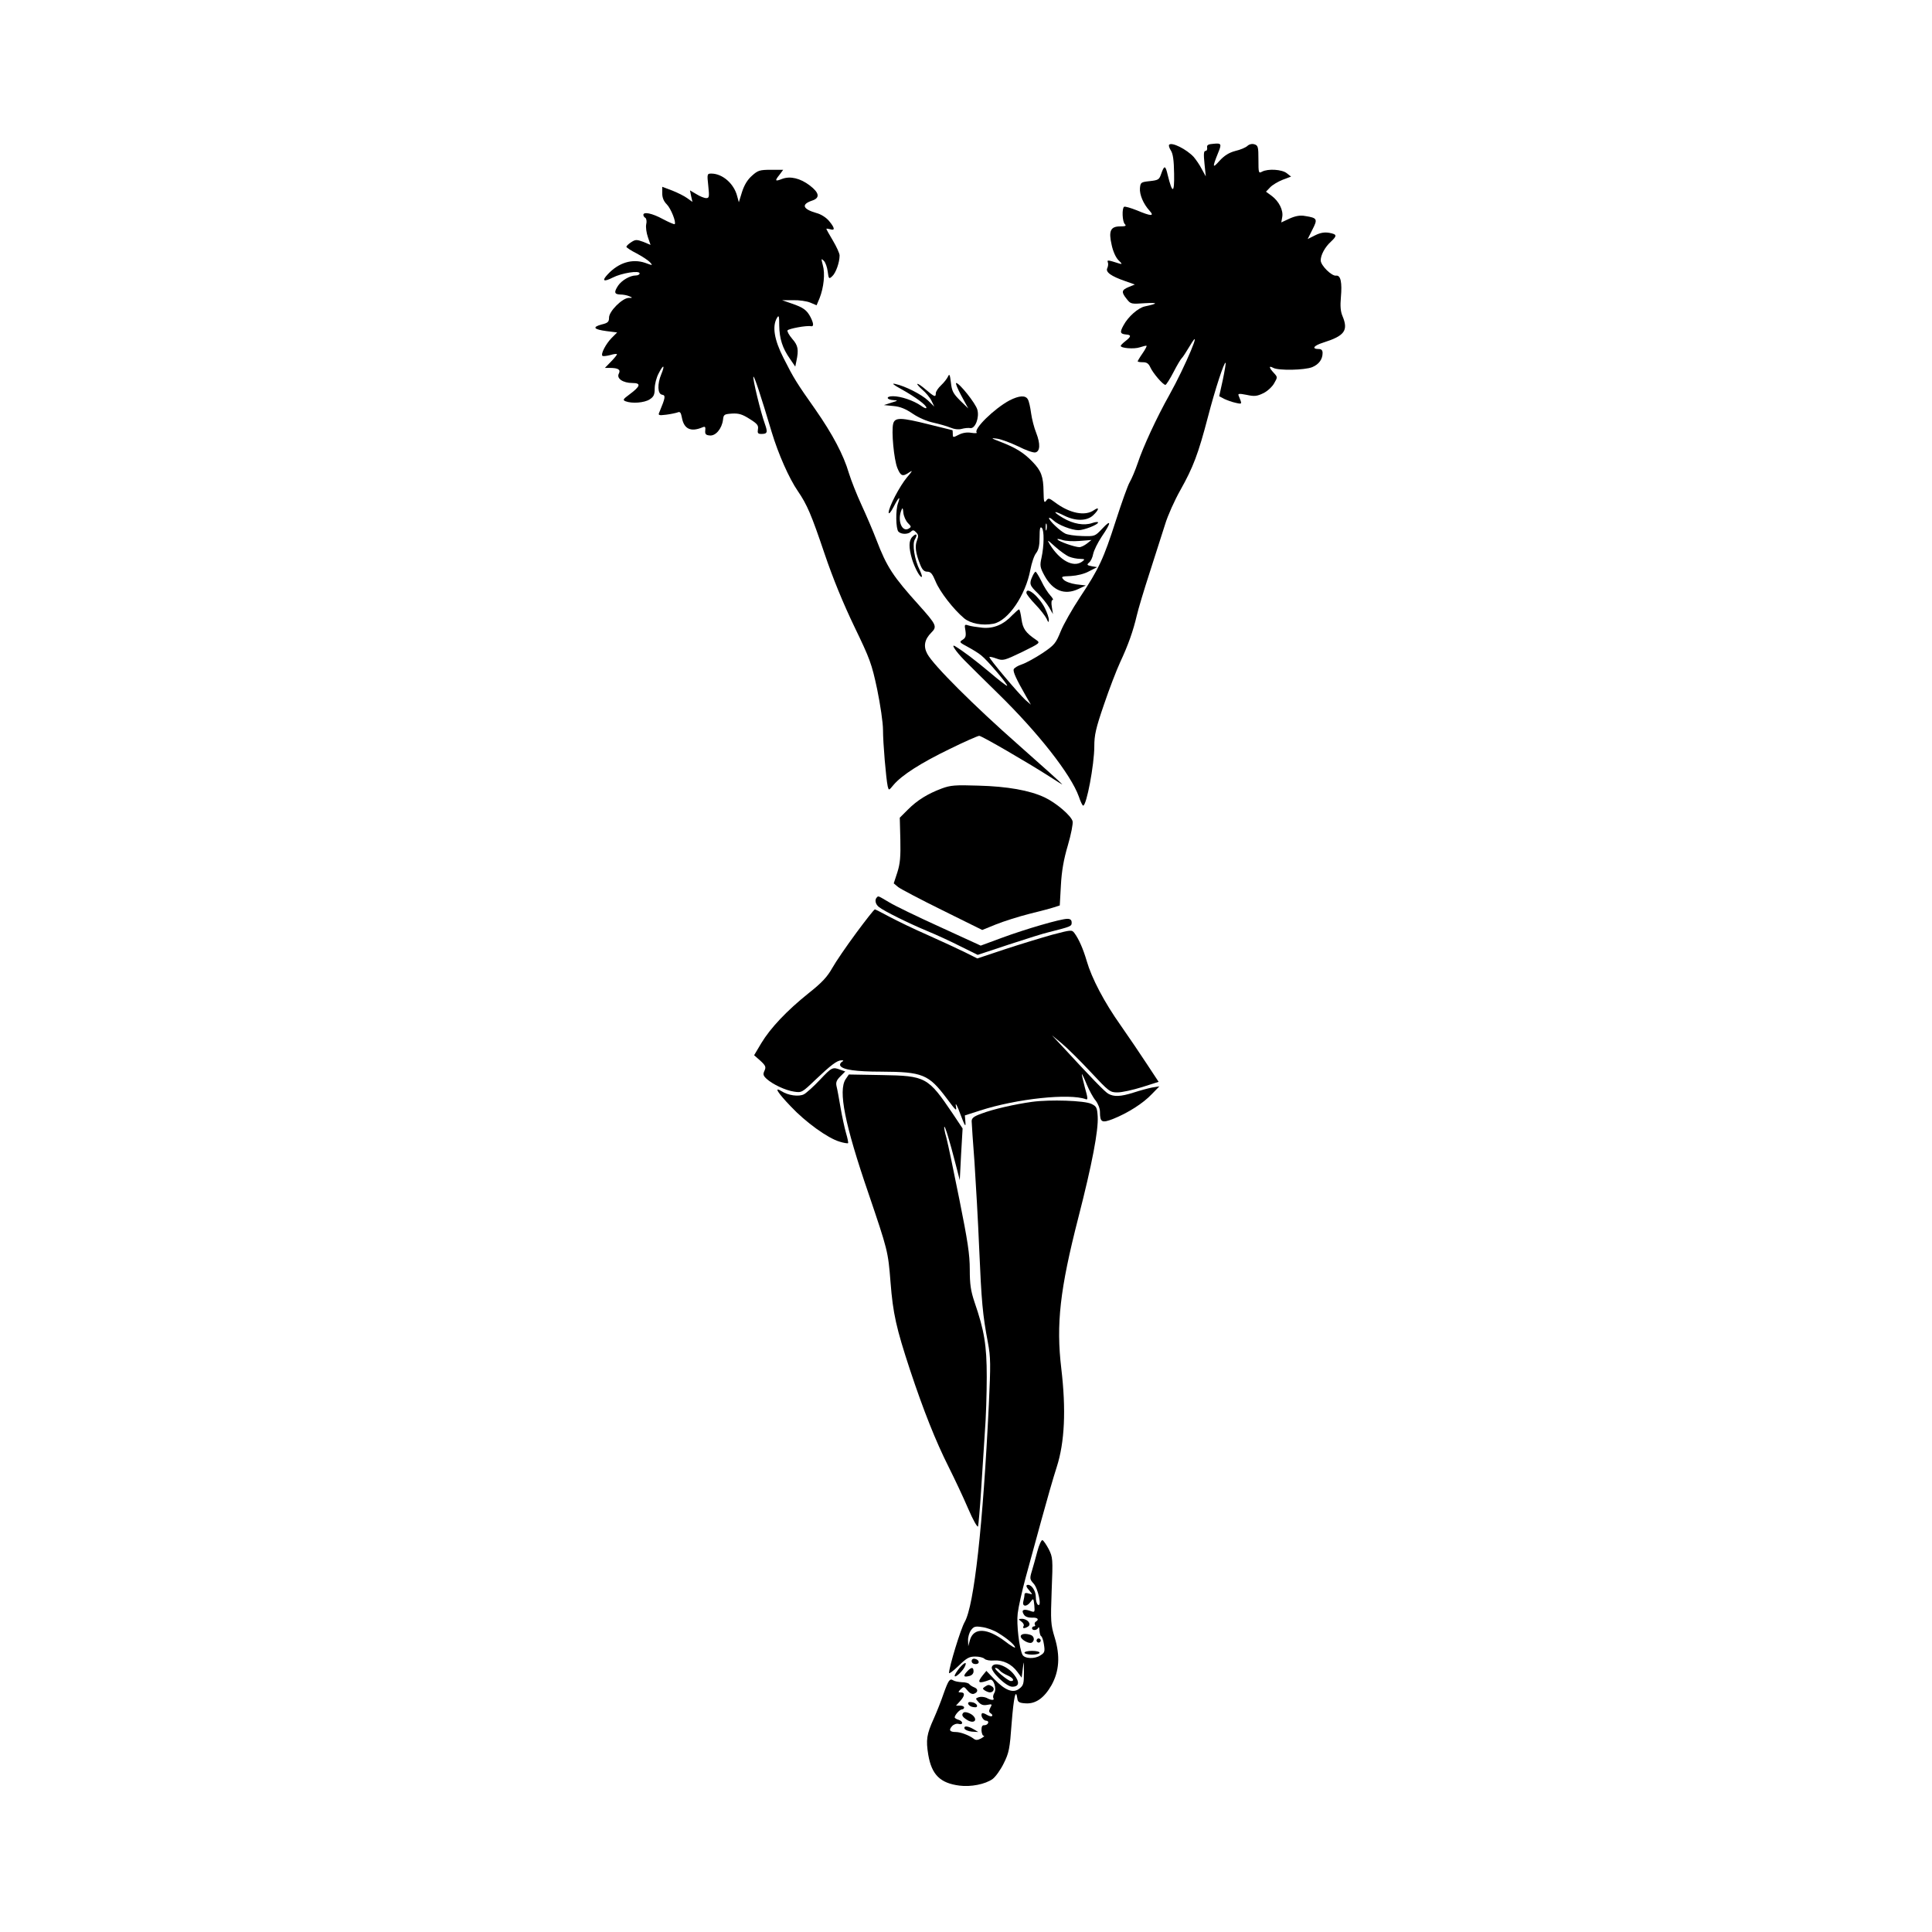 <?xml version="1.0" standalone="no"?>
<!DOCTYPE svg PUBLIC "-//W3C//DTD SVG 20010904//EN"
 "http://www.w3.org/TR/2001/REC-SVG-20010904/DTD/svg10.dtd">
<svg version="1.0" xmlns="http://www.w3.org/2000/svg"
 width="1024pt" height="1024pt" viewBox="0 0 1024 1024"
 preserveAspectRatio="xMidYMid meet">
<g transform="translate(0,1024) scale(0.1,-0.1)"
fill="#000000" stroke="none">
<path d="M6197 9473 c-4 -3 0 -17 9 -31 11 -17 16 -51 17 -122 2 -107 -9 -109
-34 -7 -12 52 -18 53 -35 4 -10 -29 -15 -32 -60 -37 -47 -5 -49 -7 -52 -37 -3
-34 18 -84 51 -120 27 -30 9 -30 -67 2 -33 13 -63 22 -68 19 -12 -8 -10 -78 4
-92 9 -9 4 -12 -25 -12 -51 0 -62 -24 -45 -98 7 -34 22 -67 36 -81 20 -19 21
-23 5 -18 -63 20 -66 20 -61 6 3 -8 1 -21 -3 -30 -11 -21 20 -43 95 -69 l51
-18 -32 -13 c-39 -16 -41 -27 -11 -64 21 -27 24 -27 97 -22 71 4 70 -2 -1 -17
-36 -8 -89 -55 -113 -100 -21 -38 -18 -46 14 -49 28 -2 27 -11 -4 -35 -14 -11
-25 -22 -25 -25 0 -13 72 -18 101 -8 18 6 34 10 36 8 2 -2 -8 -21 -22 -41 -14
-20 -25 -39 -25 -41 0 -3 12 -5 28 -5 20 0 30 -7 39 -27 14 -31 67 -93 80 -93
4 0 24 31 43 68 19 37 39 70 43 73 5 4 24 33 43 65 75 127 -24 -109 -108 -259
-67 -119 -140 -277 -168 -362 -13 -38 -32 -83 -42 -100 -10 -16 -43 -109 -74
-205 -65 -202 -89 -254 -190 -406 -41 -62 -87 -143 -102 -180 -26 -64 -33 -73
-97 -116 -38 -25 -87 -52 -108 -59 -22 -7 -41 -19 -44 -26 -5 -13 13 -52 65
-143 l26 -45 -29 25 c-37 34 -196 222 -191 228 3 2 20 -2 39 -9 33 -12 40 -10
134 35 97 48 98 48 74 65 -56 38 -70 59 -77 110 -4 28 -9 51 -13 51 -3 0 -19
-14 -35 -30 -47 -51 -101 -73 -160 -67 -28 3 -61 8 -73 12 -21 7 -22 5 -16
-28 4 -28 1 -38 -15 -48 -19 -12 -17 -14 26 -37 26 -14 59 -34 73 -46 32 -25
143 -156 137 -161 -2 -2 -44 30 -93 72 -79 66 -140 112 -183 138 -24 14 3 -27
50 -75 24 -25 104 -103 177 -175 214 -209 387 -430 429 -547 9 -27 19 -48 23
-48 18 0 59 218 59 314 0 60 8 96 51 221 28 83 67 184 86 225 43 92 69 166 88
247 8 35 39 138 69 230 30 93 66 206 81 253 14 47 51 129 81 182 68 121 95
192 146 387 39 150 87 296 94 288 2 -2 -5 -43 -15 -91 l-19 -86 26 -14 c15 -7
42 -17 61 -21 36 -8 35 -9 16 38 -5 11 3 12 43 4 41 -9 55 -7 88 9 21 10 47
34 57 52 19 33 19 33 -2 56 -26 28 -27 40 -2 26 29 -15 166 -12 206 4 36 15
55 42 55 75 0 14 -6 21 -19 21 -41 0 -29 18 22 34 114 36 135 64 102 142 -10
24 -12 53 -8 98 7 79 -1 118 -25 115 -23 -4 -82 54 -82 81 0 28 22 70 54 99
34 32 33 39 -9 47 -25 4 -46 1 -74 -13 l-40 -20 25 50 c29 56 26 62 -38 72
-26 5 -50 1 -82 -13 l-45 -21 5 28 c7 36 -17 84 -56 113 l-30 22 22 23 c11 12
41 30 66 40 l45 17 -23 18 c-25 20 -99 25 -131 8 -18 -10 -19 -7 -19 64 0 67
-2 75 -21 81 -12 4 -27 1 -37 -8 -9 -9 -38 -21 -64 -27 -34 -9 -58 -24 -84
-52 -38 -43 -39 -36 -8 41 20 48 18 53 -23 49 -30 -2 -37 -7 -35 -20 2 -10 -2
-18 -9 -18 -9 0 -10 -18 -5 -67 l7 -68 -22 40 c-11 22 -31 50 -42 63 -38 41
-116 80 -130 65z"/>
<path d="M3986 9309 c-24 -21 -41 -49 -53 -86 l-17 -55 -9 33 c-17 66 -78 119
-137 119 -22 0 -23 -2 -16 -65 6 -58 5 -65 -11 -65 -10 0 -33 9 -52 21 l-34
20 6 -30 7 -31 -28 20 c-15 11 -51 29 -79 40 l-53 20 0 -35 c0 -23 8 -42 24
-58 22 -22 51 -95 42 -105 -3 -2 -31 10 -63 27 -57 31 -103 40 -103 22 0 -6 5
-13 11 -16 5 -4 8 -19 4 -34 -3 -15 1 -45 9 -68 l14 -41 -38 16 c-36 13 -42
13 -65 -2 -14 -9 -25 -20 -25 -24 0 -4 24 -20 54 -35 30 -16 62 -37 71 -47 16
-18 15 -18 -26 -3 -69 23 -140 1 -198 -61 -33 -35 -22 -42 27 -17 47 24 142
39 142 22 0 -6 -9 -11 -20 -11 -31 0 -75 -26 -94 -54 -23 -35 -20 -46 12 -47
15 0 36 -4 47 -9 19 -8 19 -9 -3 -9 -34 -1 -104 -71 -104 -104 0 -23 -6 -29
-40 -37 -51 -14 -41 -26 27 -35 l56 -7 -30 -30 c-30 -31 -58 -84 -48 -94 3 -3
21 -1 41 4 20 6 36 8 36 4 0 -3 -14 -21 -32 -39 l-32 -33 26 0 c44 0 59 -9 48
-30 -14 -26 22 -50 72 -50 47 0 43 -17 -15 -60 -35 -26 -38 -30 -21 -37 34
-13 99 -8 127 10 22 14 27 25 27 58 0 22 9 58 21 80 25 50 35 46 14 -4 -22
-53 -20 -105 4 -109 20 -3 18 -15 -14 -92 -8 -17 -5 -19 36 -14 24 3 51 9 60
12 13 6 18 0 23 -27 11 -61 47 -78 109 -52 14 6 17 3 15 -16 -2 -19 2 -25 23
-27 32 -4 65 36 71 83 3 28 6 30 48 33 36 2 55 -4 94 -29 40 -25 47 -34 43
-55 -3 -19 0 -24 18 -24 32 0 35 8 19 53 -23 64 -65 238 -61 250 3 10 39 -98
97 -293 35 -116 92 -245 138 -312 50 -73 72 -125 142 -332 45 -133 99 -264
158 -387 83 -172 92 -196 121 -332 17 -83 31 -177 31 -216 0 -70 16 -257 25
-299 6 -23 6 -22 31 8 44 52 146 117 297 190 79 39 150 70 157 70 13 0 256
-141 373 -216 37 -24 67 -43 67 -41 0 2 -104 96 -231 208 -234 206 -452 423
-484 483 -22 40 -15 77 21 113 32 32 28 41 -65 145 -138 153 -171 203 -226
347 -18 47 -54 131 -79 185 -25 54 -55 130 -67 169 -28 96 -87 207 -177 336
-100 142 -114 164 -169 273 -50 98 -61 169 -35 213 10 17 12 11 12 -40 1 -70
17 -120 57 -177 l28 -41 6 29 c13 61 9 83 -22 118 -17 20 -28 40 -25 45 6 9
101 27 124 22 16 -3 15 14 -2 48 -20 38 -38 51 -99 72 l-52 18 58 0 c32 1 73
-5 92 -13 l33 -14 16 38 c22 56 30 130 17 175 -9 35 -9 37 5 23 9 -8 18 -34
21 -57 5 -40 7 -41 24 -25 19 17 39 73 39 110 0 11 -16 46 -35 78 -19 32 -35
60 -35 63 0 2 9 1 20 -2 27 -9 25 7 -6 44 -15 18 -43 36 -67 42 -73 21 -82 46
-22 66 42 14 38 41 -13 80 -50 38 -103 51 -146 35 -38 -15 -41 -11 -15 21 l20
27 -65 0 c-59 0 -69 -3 -100 -31z"/>
<path d="M5025 8245 c-5 -11 -21 -32 -37 -47 -15 -14 -28 -33 -28 -42 0 -23
-7 -20 -53 19 -22 19 -42 33 -45 30 -2 -2 10 -16 27 -31 17 -14 39 -40 48 -58
l15 -31 -33 32 c-35 33 -122 77 -174 88 -21 5 -11 -4 33 -28 75 -42 132 -84
132 -98 0 -6 -13 -1 -29 11 -39 27 -106 50 -148 50 -40 0 -36 -19 5 -21 23 -1
21 -3 -13 -13 l-40 -13 50 -5 c36 -3 65 -15 103 -41 31 -21 75 -40 108 -47 31
-7 71 -18 90 -26 21 -9 45 -12 62 -7 15 4 35 6 45 4 26 -4 49 57 37 98 -9 33
-95 141 -112 141 -5 0 7 -30 27 -67 l37 -68 -43 42 c-37 37 -44 50 -49 95 -5
42 -8 49 -15 33z"/>
<path d="M5351 8118 c-82 -44 -193 -153 -174 -171 3 -3 -10 -4 -29 -1 -23 4
-46 0 -66 -10 -31 -16 -32 -16 -32 4 0 11 -1 20 -2 20 -2 0 -56 14 -122 30
-151 38 -183 39 -192 4 -10 -40 4 -189 22 -234 18 -44 28 -48 64 -23 19 13 16
6 -12 -26 -40 -48 -98 -159 -98 -188 1 -10 12 3 26 30 26 51 39 63 24 21 -14
-36 -12 -138 2 -152 15 -15 51 -15 66 0 10 10 16 9 27 -3 13 -12 14 -21 5 -44
-12 -30 -7 -67 17 -127 11 -28 21 -38 38 -38 18 0 27 -11 44 -52 22 -54 94
-147 151 -195 34 -28 96 -40 155 -29 78 15 171 151 196 286 7 36 20 76 31 89
13 17 18 41 18 84 0 46 3 58 12 49 13 -13 12 -95 -2 -159 -9 -40 -8 -50 16
-94 44 -80 106 -105 179 -71 l40 19 -51 6 c-29 4 -58 15 -67 25 -14 16 -12 17
39 19 32 2 71 11 96 25 l43 22 -29 5 c-25 5 -27 8 -14 19 9 7 19 28 22 46 4
19 24 60 46 93 51 74 51 94 2 41 -39 -41 -39 -41 -107 -39 -38 1 -78 7 -89 13
-28 14 -86 69 -86 82 0 5 10 0 23 -12 25 -24 97 -52 133 -52 29 0 104 29 104
41 0 4 -14 3 -31 -3 -43 -15 -101 -5 -155 27 -57 34 -53 42 7 12 60 -30 120
-29 153 2 32 30 34 48 4 27 -47 -33 -129 -17 -207 42 -31 23 -35 24 -46 8 -11
-14 -13 -6 -14 48 -1 80 -12 111 -59 159 -46 48 -89 74 -166 104 -55 21 -57
23 -21 18 22 -3 72 -22 112 -41 39 -20 79 -34 90 -32 26 5 28 45 5 104 -11 27
-23 74 -27 104 -4 30 -11 63 -17 73 -12 23 -46 21 -97 -5z m-539 -650 c19 -19
19 -21 4 -30 -36 -20 -61 44 -38 99 5 14 8 11 10 -15 2 -18 13 -43 24 -54z
m735 -35 c-3 -10 -5 -4 -5 12 0 17 2 24 5 18 2 -7 2 -21 0 -30z m176 -60 l62
5 -24 -19 c-13 -10 -31 -19 -40 -19 -24 0 -110 30 -116 41 -3 4 8 3 26 -3 17
-6 58 -8 92 -5z m-55 -84 c15 -6 40 -11 56 -11 27 -1 28 -2 11 -15 -46 -33
-118 6 -171 92 -16 27 -13 25 29 -13 26 -23 59 -47 75 -53z"/>
<path d="M4836 7395 c-20 -20 -20 -57 -2 -119 15 -48 44 -101 52 -93 2 2 -3
18 -11 35 -28 54 -41 140 -26 163 16 27 8 35 -13 14z"/>
<path d="M5472 7185 c-18 -39 -15 -48 29 -90 22 -22 49 -56 60 -75 l20 -35 -6
38 c-4 22 -2 37 4 37 6 0 0 11 -12 24 -13 14 -34 47 -47 75 -14 28 -28 50 -31
51 -3 0 -11 -11 -17 -25z"/>
<path d="M5440 7098 c0 -7 22 -35 48 -62 26 -27 52 -61 59 -75 9 -21 12 -22
12 -7 1 10 -9 39 -21 63 -31 62 -98 117 -98 81z"/>
<path d="M4992 6061 c-75 -28 -130 -62 -180 -112 l-43 -43 3 -115 c2 -92 -1
-128 -16 -175 l-19 -58 24 -20 c13 -10 119 -66 235 -123 l210 -104 74 30 c40
16 119 41 174 55 56 14 115 29 132 35 l31 10 6 107 c4 76 15 138 37 212 17 58
28 115 25 127 -7 29 -87 98 -149 127 -79 37 -197 58 -351 62 -122 4 -147 2
-193 -15z"/>
<path d="M4647 5483 c-12 -12 -7 -36 11 -50 27 -22 159 -87 255 -127 49 -20
129 -57 178 -82 l91 -45 166 55 c92 30 186 60 210 65 118 30 122 31 122 51 0
14 -7 20 -23 20 -35 0 -221 -54 -348 -101 l-111 -41 -216 99 c-119 54 -241
113 -270 131 -61 36 -56 34 -65 25z"/>
<path d="M4538 5295 c-51 -69 -108 -152 -127 -186 -26 -46 -54 -77 -125 -133
-116 -93 -202 -184 -251 -265 l-38 -64 33 -29 c28 -26 31 -33 22 -53 -9 -19
-7 -26 11 -43 32 -29 99 -61 146 -68 40 -6 42 -5 113 63 82 78 115 103 138
103 12 0 13 -2 1 -9 -7 -5 -11 -14 -7 -20 13 -21 83 -31 216 -31 220 -1 252
-14 348 -142 51 -68 54 -71 48 -38 -3 19 8 -1 24 -45 24 -63 29 -72 27 -43
l-3 36 81 26 c195 63 474 92 560 60 12 -5 11 6 -5 62 -10 38 -17 70 -16 71 1
2 13 -23 26 -55 13 -31 34 -70 47 -85 13 -17 23 -42 23 -60 0 -56 10 -61 71
-37 77 31 158 82 204 131 l40 41 -38 -6 c-21 -4 -65 -16 -99 -27 -69 -22 -104
-23 -134 -6 -18 10 -87 81 -253 261 l-46 49 51 -42 c28 -23 97 -91 153 -151
99 -106 104 -110 144 -110 23 0 82 13 130 28 l88 28 -62 94 c-34 52 -97 145
-139 205 -88 124 -154 251 -180 341 -19 65 -42 117 -65 148 -14 19 -17 18
-117 -8 -57 -16 -169 -50 -251 -77 l-147 -49 -68 34 c-37 18 -125 59 -197 91
-71 31 -162 75 -201 96 -39 21 -74 39 -77 39 -4 0 -48 -56 -99 -125z"/>
<path d="M4345 4516 c-33 -35 -71 -69 -84 -76 -27 -14 -84 -6 -118 16 -43 27
-23 -6 49 -81 78 -83 196 -168 258 -186 22 -7 42 -10 45 -8 2 3 -3 27 -11 54
-8 28 -21 88 -29 135 -8 47 -17 97 -21 112 -5 21 0 33 20 53 l26 26 -26 9
c-41 16 -46 13 -109 -54z"/>
<path d="M4482 4520 c-40 -61 -5 -238 121 -605 102 -301 104 -306 117 -471 13
-166 30 -242 103 -464 71 -214 136 -378 205 -515 30 -60 77 -159 103 -220 26
-61 50 -103 53 -95 2 8 10 94 16 190 6 96 15 236 20 310 6 74 10 206 10 292 0
168 -13 246 -65 397 -20 60 -25 94 -25 173 0 79 -11 151 -55 370 -30 150 -61
298 -69 328 -9 30 -13 56 -11 58 4 5 28 -73 60 -198 l22 -85 7 137 8 137 -52
78 c-132 195 -142 201 -378 205 l-173 3 -17 -25z"/>
<path d="M5470 4400 c-93 -13 -207 -39 -267 -62 -42 -15 -53 -24 -53 -41 0
-12 7 -110 15 -217 7 -107 19 -314 25 -459 12 -278 18 -349 46 -496 15 -80 15
-116 5 -330 -31 -641 -78 -1065 -128 -1152 -21 -36 -82 -236 -83 -270 0 -6 23
11 51 38 42 41 56 49 88 49 20 0 42 -5 49 -12 7 -7 30 -11 51 -9 48 3 93 -19
123 -60 l23 -31 6 49 c6 44 6 43 6 -20 0 -60 -2 -70 -24 -87 -33 -26 -75 -10
-132 49 l-43 45 -19 -23 c-33 -41 -23 -47 38 -24 19 7 37 -48 23 -70 -6 -10
-8 -22 -5 -27 8 -13 -11 -13 -36 1 -11 5 -29 7 -40 4 -20 -7 -20 -7 -2 -27 13
-14 25 -18 46 -14 25 5 27 4 16 -15 -9 -17 -8 -23 2 -30 7 -4 11 -11 7 -14 -3
-4 -15 -1 -27 6 -11 7 -23 11 -26 8 -10 -10 6 -39 22 -39 8 0 13 -6 10 -12 -2
-7 -11 -12 -20 -12 -11 1 -15 -7 -15 -27 1 -16 6 -29 12 -29 6 0 0 -6 -14 -14
-19 -10 -29 -10 -40 -1 -24 18 -69 35 -94 35 -32 0 -39 10 -20 31 8 9 23 15
35 12 25 -7 25 14 -1 22 -11 3 -20 9 -20 13 1 13 27 42 39 42 6 0 11 5 11 10
0 6 -10 10 -22 10 l-21 0 21 23 c26 28 28 47 5 47 -16 0 -16 1 -1 17 16 15 18
15 36 -7 12 -15 25 -21 35 -17 22 8 22 26 0 34 -10 4 -21 11 -25 16 -3 6 -21
11 -40 11 -18 1 -39 5 -46 10 -18 11 -25 2 -52 -74 -12 -36 -35 -93 -50 -127
-39 -86 -43 -114 -30 -194 18 -105 63 -150 165 -163 60 -8 137 7 176 35 15 11
42 48 59 83 28 56 32 77 42 214 11 139 22 186 30 130 2 -19 10 -24 43 -26 54
-4 99 28 138 96 41 74 47 155 17 253 -21 69 -22 85 -16 249 7 169 6 176 -16
220 -13 24 -27 45 -33 47 -5 2 -18 -25 -27 -60 -9 -34 -22 -81 -29 -104 -12
-39 -11 -44 9 -66 24 -25 45 -126 24 -113 -7 4 -12 22 -12 41 0 32 -21 65 -41
65 -14 0 -11 -11 9 -33 16 -19 16 -19 -5 -13 -16 5 -23 3 -23 -6 0 -7 -3 -23
-6 -35 -8 -30 19 -31 39 -2 14 19 15 18 19 -19 3 -39 3 -39 -25 -29 -33 11
-46 3 -30 -21 7 -11 22 -16 42 -16 30 2 41 -9 21 -21 -6 -4 -8 -11 -5 -16 4
-5 1 -9 -4 -9 -6 0 -11 -4 -11 -10 0 -14 27 -12 33 3 3 6 6 0 6 -15 1 -14 5
-28 9 -30 5 -2 12 -22 15 -44 6 -37 4 -44 -19 -58 -29 -20 -84 -18 -95 4 -17
34 -32 161 -25 219 4 34 23 119 42 189 19 70 57 208 84 307 27 99 63 225 81
280 42 131 50 303 24 522 -28 235 -7 420 90 798 74 288 107 463 103 537 -3 47
-6 54 -33 67 -36 18 -220 24 -315 11z m-178 -2816 c49 -30 88 -64 88 -76 0 -4
-24 10 -52 32 -95 72 -167 75 -187 8 l-9 -33 -1 30 c-1 17 6 41 15 54 15 20
22 23 60 17 24 -3 63 -17 86 -32z"/>
<path d="M5414 1645 c10 -7 15 -18 11 -24 -8 -13 5 -14 24 -2 20 13 -3 41 -33
41 -20 -1 -20 -1 -2 -15z"/>
<path d="M5410 1567 c0 -17 45 -42 59 -33 16 10 13 33 -5 40 -27 10 -54 7 -54
-7z"/>
<path d="M5496 1551 c-4 -5 -2 -12 3 -15 5 -4 12 -2 15 3 4 5 2 12 -3 15 -5 4
-12 2 -15 -3z"/>
<path d="M5430 1480 c0 -5 18 -10 40 -10 22 0 40 5 40 10 0 6 -18 10 -40 10
-22 0 -40 -4 -40 -10z"/>
<path d="M5150 1436 c0 -10 9 -16 21 -16 24 0 21 23 -4 28 -10 2 -17 -3 -17
-12z"/>
<path d="M5086 1400 c-14 -17 -26 -36 -26 -42 0 -14 38 20 52 45 16 32 2 29
-26 -3z"/>
<path d="M5257 1405 c-9 -22 76 -105 108 -105 37 0 41 24 10 64 -36 47 -107
72 -118 41z m42 -19 c6 -8 25 -19 41 -26 30 -13 40 -30 18 -30 -16 0 -97 69
-82 70 6 0 17 -6 23 -14z"/>
<path d="M5125 1380 c-22 -24 -17 -31 13 -23 13 3 22 13 22 24 0 25 -12 24
-35 -1z"/>
<path d="M5220 1300 c-13 -9 -13 -11 0 -20 8 -5 20 -10 27 -10 19 0 27 21 12
31 -18 11 -21 11 -39 -1z"/>
<path d="M5132 1208 c3 -7 15 -15 27 -16 16 -3 22 1 19 10 -3 7 -15 15 -27 16
-16 3 -22 -1 -19 -10z"/>
<path d="M5106 1162 c-11 -11 -6 -22 20 -38 30 -20 56 -6 35 19 -13 16 -47 28
-55 19z"/>
<path d="M5112 1078 c3 -7 20 -14 39 -16 l34 -2 -25 15 c-31 18 -53 19 -48 3z"/>
</g>
</svg>
